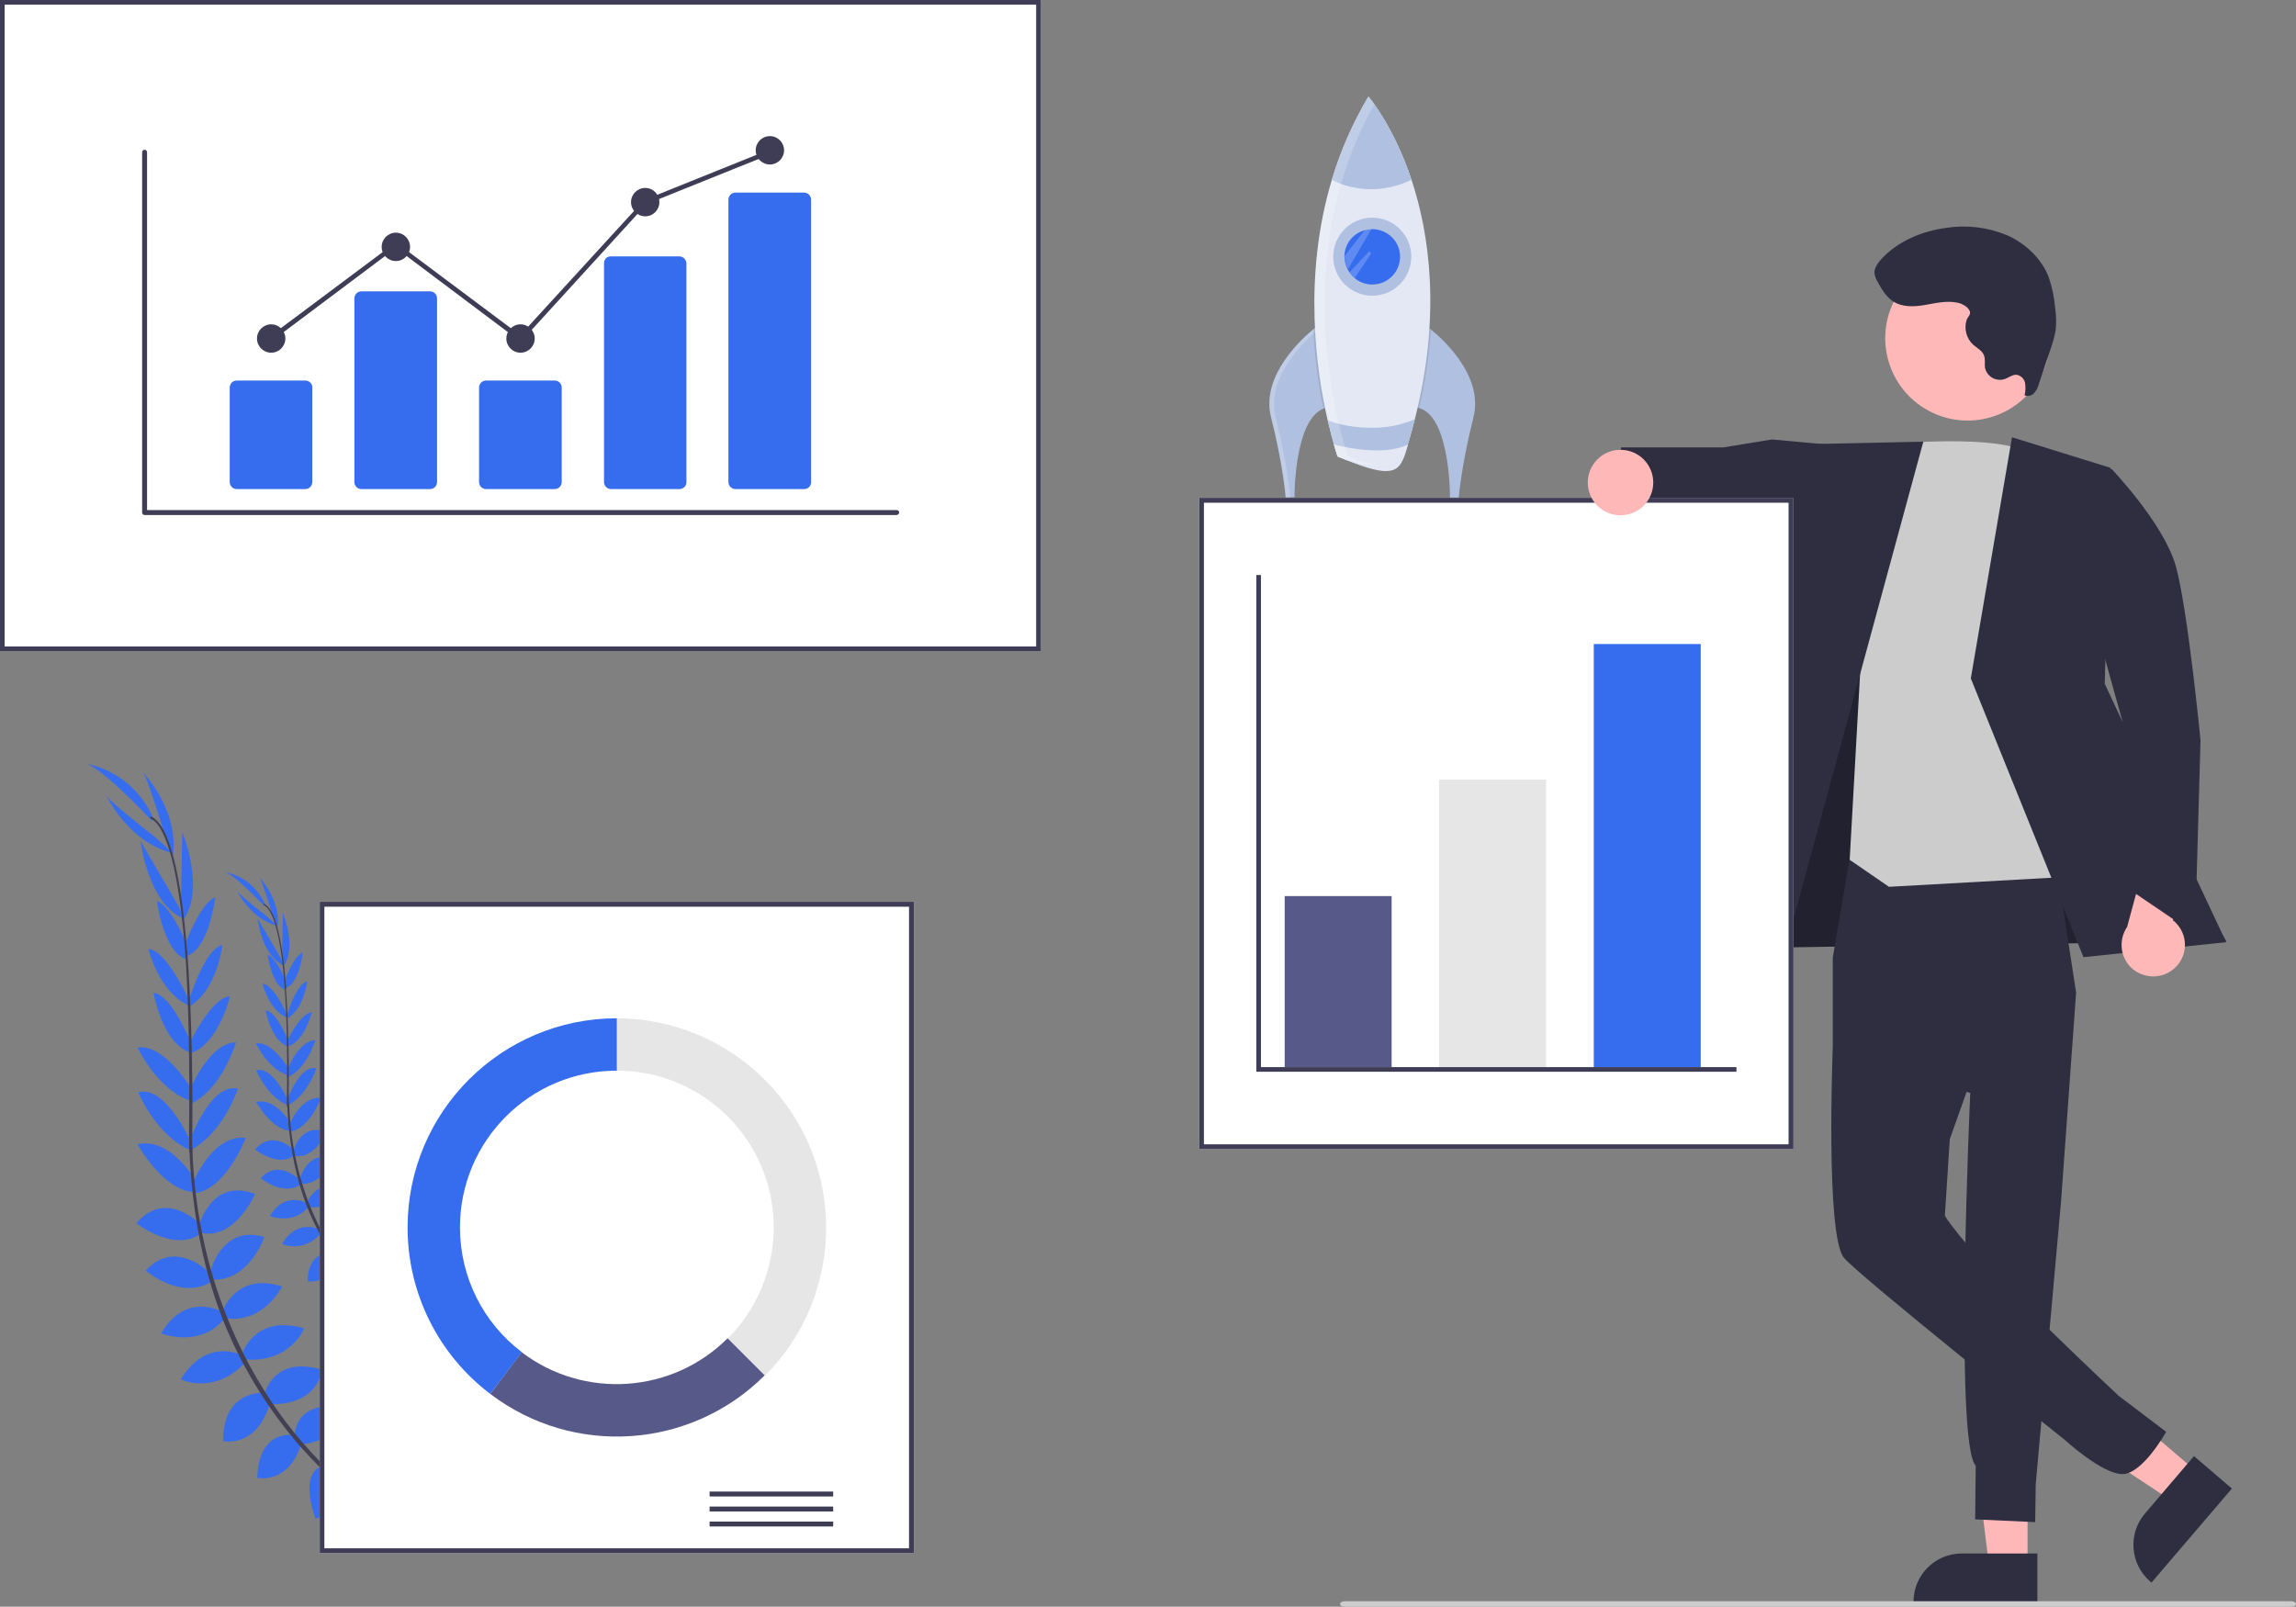 <?xml version="1.0" encoding="utf-8"?>
<!-- Generator: Adobe Illustrator 23.1.1, SVG Export Plug-In . SVG Version: 6.00 Build 0)  -->
<svg version="1.1" id="b2c7d13c-cf19-4853-8e1a-27f628056126"
	 xmlns="http://www.w3.org/2000/svg" xmlns:xlink="http://www.w3.org/1999/xlink" x="0px" y="0px" viewBox="0 0 841.6 589"
	 style="enable-background:new 0 0 841.6 589;" xml:space="preserve">
<rect x="0" y="0" width="841.6" height="589" fill="#808080" stroke="none"/>
<style type="text/css">
	.st0{fill:#366DEE;}
	.st1{fill:#444053;}
	.st2{fill:#FFB8B8;}
	.st3{fill:#2F2E41;}
	.st4{opacity:0.28;enable-background:new    ;}
	.st5{fill:#CCCCCC;}
	.st6{fill:#FFFFFF;}
	.st7{fill:#3F3D56;}
	.st8{fill:#E6E6E6;}
	.st9{fill:#575A89;}
	.st10{fill:#AFC0E0;}
	.st11{opacity:0.2;fill:#FFFFFF;enable-background:new    ;}
	.st12{opacity:0.1;enable-background:new    ;}
	.st13{fill:#E3E8F4;}
</style>
<path class="st0" d="M128.8,547.1c0,0,8.2-4.8,15.8-0.7c0,0-2.7,4.5-12.6,3.5L128.8,547.1z"/>
<path class="st0" d="M127.8,547.3c0,0-2.9,9,2.8,15.6c0,0,3.8-3.6,0.7-13L127.8,547.3z"/>
<path class="st0" d="M118.5,538c0,0,1-7.8,18.5-4.2c0,0-0.2,5-6.5,7.1S121.4,540.7,118.5,538z"/>
<path class="st0" d="M117.4,537.8c0,0-7.6,2-1.8,18.9c0,0,5-0.8,6.2-7.4C123,542.8,120.5,540.4,117.4,537.8z"/>
<path class="st0" d="M108,526.3c0,0-0.4-12.9,17.6-10.6c0,0,0.7,11.7-14.6,13.8L108,526.3z"/>
<path class="st0" d="M96.9,511.2c0,0,3.2-14.4,21-9.1c0,0-0.6,12.6-18.2,12.7L96.9,511.2z"/>
<path class="st0" d="M89,495.7c0,0,4.9-14,22.5-8.7c0,0-4.9,12.5-21.4,11.4L89,495.7z"/>
<path class="st0" d="M81.6,480.7c0,0,4.8-14.5,21.8-9.1c0,0-6.5,13.6-20.8,11.7L81.6,480.7z"/>
<path class="st0" d="M77,466.5c0,0,4.1-17.8,19.9-13c0,0-5.5,16.1-18.8,15.6L77,466.5z"/>
<path class="st0" d="M72.9,449.4c0,0,4.7-17.9,20.6-11.7c0,0-7.3,16.8-19.6,14.3L72.9,449.4z"/>
<path class="st0" d="M70.7,433.7c0,0,6.9-17.8,19.4-16.6c0,0-7.1,18.8-18.6,20.3L70.7,433.7z"/>
<path class="st0" d="M69.5,418.3c0,0,7.6-21.5,17.7-19.2c0,0-5.3,16.4-17.5,22.6L69.5,418.3z"/>
<path class="st0" d="M69.4,400.1c0,0,7-17.8,17.1-18c0,0-5.1,17.6-17.1,22.8L69.4,400.1z"/>
<path class="st0" d="M69.1,383.1c0,0,8.5-17.8,15.2-17.8c0,0-4.2,17.7-14.7,20.9L69.1,383.1z"/>
<path class="st0" d="M69.1,367.3c0,0,5.7-19.5,12.4-20.8c0,0-1.8,16.1-11.8,22.3L69.1,367.3z"/>
<path class="st0" d="M67.7,346.5c0,0,5.7-15.5,11.2-17.6c0,0-2.1,18.5-10.2,21.5L67.7,346.5z"/>
<path class="st0" d="M66.3,332.8l0.5-27.8c0,0,8.9,21.5,0,32.7L66.3,332.8z"/>
<path class="st0" d="M60,304.8c0,0-6.2-20.7-7.8-21.9c0,0,13.5,13.9,11.2,30.7L60,304.8z"/>
<path class="st0" d="M107.5,526.1c0,0-12.7-2.3-13.2,15.7c0,0,11.4,2.5,16-12.2L107.5,526.1z"/>
<path class="st0" d="M96.3,510.6c0,0-14.7-0.8-14.5,17.7c0,0,12.2,2.9,17.2-14L96.3,510.6z"/>
<path class="st0" d="M88.8,496.9c0,0-13-7-22.5,8.8c0,0,12.1,5.9,23.5-6.1L88.8,496.9z"/>
<path class="st0" d="M81.3,480.8c0,0-13.3-7.4-22.2,8c0,0,14,5.7,23.2-5.4L81.3,480.8z"/>
<path class="st0" d="M77.1,466.9c0,0-12.5-13.3-23.7-1.1c0,0,12.9,11.1,24.2,4L77.1,466.9z"/>
<path class="st0" d="M73.7,449.1c0,0-12.6-13.6-23.7-0.7c0,0,14.3,11.4,24.1,3.4L73.7,449.1z"/>
<path class="st0" d="M72,433.2c0,0-9.4-16.6-21.6-13.7c0,0,9.7,17.6,21.3,17.5L72,433.2z"/>
<path class="st0" d="M69.8,418.3c0,0-9.2-20.8-19.1-17.8c0,0,6.6,16,19.2,21.2L69.8,418.3z"/>
<path class="st0" d="M70.1,399.1c0,0-9.7-16.5-19.7-15.1c0,0,7.8,16.6,20.5,19.8L70.1,399.1z"/>
<path class="st0" d="M70.2,382.8c0,0-7.2-18.3-13.9-18.8c0,0,3,18,13.2,21.8L70.2,382.8z"/>
<path class="st0" d="M69.4,366.9c0,0-8.2-18.6-15-19c0,0,3.8,15.7,14.6,20.6L69.4,366.9z"/>
<path class="st0" d="M69.1,347.7c0,0-6-15.4-11.6-17.4c0,0,2.4,18.5,10.6,21.3L69.1,347.7z"/>
<path class="st0" d="M65.5,332.3l-14-24c0,0,2.7,23.1,16,28.6L65.5,332.3z"/>
<path class="st0" d="M56.4,306.5c0,0-17.1-13.2-17.6-15.2c0,0,8.1,17.6,24.7,21.5L56.4,306.5z"/>
<path class="st0" d="M55.7,300.9c0,0-19.3-20.6-24.5-20.9c0,0,16.7,1.7,25,19.9L55.7,300.9z"/>
<path class="st1" d="M68.7,350.6l-0.7,0c-2.2-30.1-6.8-48.1-13-50.6l0.3-0.7C61.8,302,66.5,319.7,68.7,350.6z"/>
<path class="st1" d="M70.5,422.4l-1.1,0c-0.1-2.8-0.1-5.7-0.1-8.5c0.3-24.8-0.2-47.6-1.4-64.8l0.7-0.8c1.3,17.2,2.1,40.7,1.9,65.6
	C70.4,416.8,70.4,419.6,70.5,422.4z"/>
<path class="st1" d="M149,562.4c-0.2-0.1-19.4-10-38.8-32C98.9,517.5,89.7,502.8,83,487c-8.4-19.8-12.9-43.7-13.6-66.8l1.1,0.6
	c1.6,51.8,23.2,88.4,40.8,108.5c19.1,21.9,38.2,31.6,38.4,31.7L149,562.4z"/>
<path class="st0" d="M141.2,481.1c0,0,5-2.9,9.6-0.4c0,0-1.6,2.7-7.6,2.1L141.2,481.1z"/>
<path class="st0" d="M140.6,481.2c0,0-1.7,5.5,1.7,9.4c0,0,2.3-2.2,0.5-7.9L140.6,481.2z"/>
<path class="st0" d="M134.9,475.6c0,0,0.6-4.7,11.2-2.6c0,0-0.1,3-3.9,4.3C138.4,478.5,136.7,477.2,134.9,475.6z"/>
<path class="st0" d="M134.3,475.5c0,0-4.6,1.2-1.1,11.4c0,0,3-0.5,3.7-4.4C137.7,478.5,136.2,477,134.3,475.5z"/>
<path class="st0" d="M128.6,468.5c0,0-0.2-7.8,10.6-6.4c0,0,0.4,7.1-8.8,8.4L128.6,468.5z"/>
<path class="st0" d="M121.9,459.3c0,0,2-8.7,12.7-5.5c0,0-0.4,7.6-11,7.7L121.9,459.3z"/>
<path class="st0" d="M117.1,450c0,0,3-8.4,13.6-5.3c0,0-3,7.5-12.9,6.9L117.1,450z"/>
<path class="st0" d="M112.6,440.9c0,0,2.9-8.8,13.2-5.5c0,0-3.9,8.3-12.6,7.1L112.6,440.9z"/>
<path class="st0" d="M109.9,432.4c0,0,2.5-10.8,12-7.8c0,0-3.3,9.7-11.4,9.4L109.9,432.4z"/>
<path class="st0" d="M107.4,422.1c0,0,2.8-10.8,12.4-7.1c0,0-4.4,10.1-11.9,8.7L107.4,422.1z"/>
<path class="st0" d="M106,412.5c0,0,4.2-10.8,11.7-10c0,0-4.3,11.4-11.2,12.3L106,412.5z"/>
<path class="st0" d="M105.3,403.2c0,0,4.6-13,10.7-11.6c0,0-3.2,9.9-10.6,13.7L105.3,403.2z"/>
<path class="st0" d="M105.3,392.2c0,0,4.2-10.8,10.3-10.9c0,0-3.1,10.7-10.4,13.7L105.3,392.2z"/>
<path class="st0" d="M105.1,381.9c0,0,5.1-10.7,9.2-10.8c0,0-2.6,10.7-8.9,12.6L105.1,381.9z"/>
<path class="st0" d="M105.1,372.4c0,0,3.4-11.8,7.5-12.6c0,0-1.1,9.7-7.1,13.5L105.1,372.4z"/>
<path class="st0" d="M104.2,359.8c0,0,3.4-9.4,6.8-10.6c0,0-1.2,11.2-6.2,13L104.2,359.8z"/>
<path class="st0" d="M103.4,351.5l0.3-16.8c0,0,5.4,13,0,19.8L103.4,351.5z"/>
<path class="st0" d="M99.6,334.6c0,0-3.7-12.5-4.7-13.2c0,0,8.2,8.4,6.8,18.6L99.6,334.6z"/>
<path class="st0" d="M128.3,468.4c0,0-7.7-1.4-8,9.5c0,0,6.9,1.5,9.7-7.4L128.3,468.4z"/>
<path class="st0" d="M121.6,459c0,0-8.9-0.5-8.8,10.7c0,0,7.4,1.7,10.4-8.5L121.6,459z"/>
<path class="st0" d="M117,450.7c0,0-7.9-4.2-13.6,5.3c0,0,7.3,3.6,14.2-3.7L117,450.7z"/>
<path class="st0" d="M112.4,441c0,0-8.1-4.5-13.4,4.8c0,0,8.5,3.4,14-3.3L112.4,441z"/>
<path class="st0" d="M109.9,432.6c0,0-7.6-8-14.3-0.7c0,0,7.8,6.7,14.6,2.4L109.9,432.6z"/>
<path class="st0" d="M107.9,421.8c0,0-7.6-8.2-14.4-0.4c0,0,8.7,6.9,14.5,2L107.9,421.8z"/>
<path class="st0" d="M106.9,412.3c0,0-5.7-10.1-13-8.3c0,0,5.9,10.6,12.8,10.5L106.9,412.3z"/>
<path class="st0" d="M105.5,403.2c0,0-5.6-12.6-11.6-10.8c0,0,4,9.7,11.6,12.8L105.5,403.2z"/>
<path class="st0" d="M105.7,391.6c0,0-5.9-10-11.9-9.1c0,0,4.7,10,12.4,11.9L105.7,391.6z"/>
<path class="st0" d="M105.8,381.8c0,0-4.4-11.1-8.4-11.4c0,0,1.8,10.9,8,13.2L105.8,381.8z"/>
<path class="st0" d="M105.3,372.1c0,0-4.9-11.2-9.1-11.5c0,0,2.3,9.5,8.8,12.4L105.3,372.1z"/>
<path class="st0" d="M105.1,360.5c0,0-3.6-9.3-7-10.5c0,0,1.5,11.2,6.4,12.9L105.1,360.5z"/>
<path class="st0" d="M102.9,351.2l-8.5-14.5c0,0,1.6,14,9.7,17.3L102.9,351.2z"/>
<path class="st0" d="M97.4,335.6c0,0-10.3-8-10.6-9.2c0,0,4.9,10.6,14.9,13L97.4,335.6z"/>
<path class="st0" d="M97,332.3c0,0-11.7-12.5-14.8-12.6c0,0,10.1,1,15.1,12L97,332.3z"/>
<path class="st1" d="M104.9,362.3l-0.5,0c-1.3-18.2-4.1-29.1-7.9-30.6l0.2-0.4C100.7,332.9,103.5,343.6,104.9,362.3z"/>
<path class="st1" d="M105.9,405.7l-0.7,0c0-1.7-0.1-3.4,0-5.1c0.2-15-0.1-28.8-0.9-39.2l0.4-0.5c0.8,10.4,1.3,24.6,1.1,39.6
	C105.9,402.3,105.9,404,105.9,405.7z"/>
<path class="st1" d="M153.4,490.3c-0.1-0.1-11.7-6-23.4-19.4c-6.8-7.8-12.4-16.7-16.5-26.2c-5.1-11.9-7.8-26.4-8.2-40.4l0.7,0.4
	c1,31.3,14,53.4,24.7,65.6c11.6,13.2,23.1,19.1,23.2,19.2L153.4,490.3z"/>
<polygon class="st2" points="743.2,574.2 729.1,574.2 722.4,519.9 743.2,519.9 "/>
<path class="st3" d="M746.8,587.8l-45.4,0v-0.6c0-9.8,7.9-17.7,17.7-17.7h0l27.7,0L746.8,587.8z"/>
<polygon class="st2" points="805.3,539.6 796.2,550.3 750.5,520.1 764,504.3 "/>
<path class="st3" d="M818.1,545.7l-29.5,34.5l-0.4-0.4c-7.4-6.3-8.3-17.5-2-24.9l0,0l18-21.1L818.1,545.7z"/>
<polygon class="st3" points="643.2,307.1 638.9,347.5 816,345 738.8,219.1 675.7,216.8 "/>
<polygon class="st4" points="643.2,307.1 638.9,347.5 816,345 738.8,219.1 675.7,216.8 "/>
<path class="st3" d="M678.1,314.1l-6.3,37v33.1l50.4,16.5c0,0-5.9,128.4,2,136.6l-0.2,19.7l22,1l0.2-13.9l9.3-103.9l5.5-76.3
	l-8.9-57.8L678.1,314.1z"/>
<path class="st3" d="M717.1,345.9l-45.3,38.2c0,0-2.7,68.9,4.1,77c5.8,6.9,81,66.8,81,66.8s13.4,12.3,20.9,12.5s16.2-15.5,16.2-15.5
	l-17.4-13.2c0,0-45-42-58.3-58.7c-5.4-6.7-5.4-7.4-5.4-7.4l1.8-28l18.5-52L717.1,345.9z"/>
<polygon class="st3" points="669,162.9 649.5,161.1 631.8,164 594.2,164 591,191.2 625.3,198.9 633.6,194.8 668.4,208.1 "/>
<path class="st5" d="M692.4,162.8c0,0,41.5-3.9,50.9,3.5s29.6,154.3,29.6,154.3l-80.5,4.5l-14.4-9.9l4.1-73.3L692.4,162.8z"/>
<polygon class="st3" points="705,161.9 659.3,162.9 616.6,355.6 650.3,363 "/>
<polygon class="st3" points="737.5,160.3 773.6,171.5 771.5,250.7 816,345.4 763.7,350.9 722.4,248.7 "/>
<path class="st2" d="M797,355c4.8-4.2,5.2-11.5,1-16.2c-0.4-0.5-0.9-1-1.5-1.4l7.2-25.3l-14.3-8.2l-9.7,35.9
	c-3.6,5.3-2.3,12.5,2.9,16.1C787.1,358.9,793,358.6,797,355L797,355z"/>
<path class="st3" d="M752.7,173.7l21.3-1.8c0,0,19.1,20,23.5,35.5s9.1,64,9.1,64l-2,71l-24.9-16.9l-1.7-61L752.7,173.7z"/>
<ellipse transform="matrix(0.48 -0.877 0.877 0.48 266.754 696.974)" class="st2" cx="721" cy="123.6" rx="30.2" ry="30.2"/>
<path class="st3" d="M717.7,111c-4-0.9-8.1,0.1-12.1,0.8s-8.4,0.9-11.8-1.4c-2.5-1.7-4.1-4.4-5.5-7c-0.6-0.9-1-2-1.2-3.1
	c-0.2-1.9,1.1-3.7,2.4-5.2c6.1-6.7,15-10.4,24.1-11.6c7.4-1.1,15-0.2,22,2.7c6.8,3,12.7,8.5,15.4,15.5c1.2,3.6,2,7.3,2.3,11
	c0.4,2.8,0.5,5.6,0.2,8.4c-0.4,2.1-0.9,4.1-1.6,6.1l-4.5,13.4c-0.3,1.3-0.9,2.5-1.8,3.5c-0.9,1-2.3,1.3-3.5,0.8
	c0.4-1.5,0.4-3,0.2-4.5c-0.3-1.5-1.5-2.7-3-3c-1.6-0.2-3,1.1-4.6,1.6c-3,0.9-6.1-0.8-7-3.8c0-0.1-0.1-0.3-0.1-0.4
	c-0.2-1.5,0.2-3.2-0.4-4.6c-0.7-1.7-2.5-2.6-3.9-3.8c-2.5-2.3-3.5-5.9-2.4-9.2c0.4-1.1,1.4-1.6,1.2-2.9
	C721.6,112.5,719.1,111.3,717.7,111z"/>
<path class="st6" d="M381.6,238.7H0V0h381.6V238.7z"/>
<path class="st7" d="M381.6,238.7H0V0h381.6V238.7z M1.7,237h378.1V1.7H1.7V237z"/>
<path class="st6" d="M335,569.4H117.2V330.6H335V569.4z"/>
<path class="st7" d="M335,569.4H117.2V330.6H335V569.4z M118.9,567.6h214.3V332.4H118.9V567.6z"/>
<rect x="260.1" y="546.8" class="st7" width="45.3" height="1.8"/>
<rect x="260.1" y="552.3" class="st7" width="45.3" height="1.8"/>
<rect x="260.1" y="557.8" class="st7" width="45.3" height="1.8"/>
<path class="st8" d="M226.1,373.3v19.2c31.8,0,57.5,25.7,57.5,57.5c0,15.3-6.1,29.9-16.8,40.7l13.6,13.6
	c29.9-29.9,29.9-78.5,0-108.4C265.9,381.4,246.4,373.3,226.1,373.3z"/>
<path class="st9" d="M280.3,504.2l-13.6-13.6c-20.3,20.3-52.6,22.5-75.5,5.1L179.7,511C210.2,534.2,253.2,531.3,280.3,504.2z"/>
<path class="st0" d="M168.6,450c0-31.8,25.7-57.5,57.5-57.5l0,0v-19.2c-42.3,0-76.7,34.3-76.7,76.7c0,24,11.2,46.5,30.3,61
	l11.6-15.3C177,484.9,168.6,468,168.6,450z"/>
<path class="st6" d="M657.4,421.3H439.6V182.5h217.8V421.3z"/>
<path class="st7" d="M657.4,421.3H439.6V182.5h217.8V421.3z M441.3,419.5h214.3V184.3H441.3V419.5z"/>
<rect x="470.9" y="328.5" class="st9" width="39.2" height="62.7"/>
<rect x="527.5" y="285.8" class="st8" width="39.2" height="105.4"/>
<rect x="584.2" y="236.1" class="st0" width="39.2" height="155.1"/>
<polygon class="st7" points="636.5,392.9 460.5,392.9 460.5,210.8 462.2,210.8 462.2,391.2 636.5,391.2 "/>
<circle class="st2" cx="594" cy="176.9" r="12"/>
<path class="st5" d="M839.7,589H493.1c-1,0-1.9-0.4-1.9-1s0.8-1,1.9-1h346.6c1,0,1.9,0.4,1.9,1S840.8,589,839.7,589z"/>
<path class="st7" d="M328.6,188.8H53c-0.5,0-0.9-0.4-0.9-0.9V55.8c0-0.5,0.4-0.9,0.9-0.9c0.5,0,0.9,0.4,0.9,0.9v131.2h274.8
	c0.5,0,0.9,0.4,0.9,0.9S329.1,188.8,328.6,188.8C328.6,188.8,328.6,188.8,328.6,188.8L328.6,188.8z"/>
<path class="st0" d="M111.9,179.3H86.8c-1.4,0-2.6-1.1-2.6-2.6v-34.6c0-1.4,1.1-2.6,2.6-2.6h25.1c1.4,0,2.6,1.1,2.6,2.6v34.6
	C114.4,178.2,113.3,179.3,111.9,179.3z"/>
<path class="st0" d="M157.6,179.3h-25.1c-1.4,0-2.6-1.1-2.6-2.6v-67.3c0-1.4,1.1-2.6,2.6-2.6h25.1c1.4,0,2.6,1.1,2.6,2.6v67.3
	C160.2,178.2,159,179.3,157.6,179.3z"/>
<path class="st0" d="M203.3,179.3h-25.1c-1.4,0-2.6-1.1-2.6-2.6v-34.6c0-1.4,1.1-2.6,2.6-2.6h25.1c1.4,0,2.6,1.1,2.6,2.6v34.6
	C205.9,178.2,204.7,179.3,203.3,179.3z"/>
<path class="st0" d="M249,179.3H224c-1.4,0-2.5-1.1-2.6-2.4V96.4c0-1.4,1.2-2.5,2.6-2.4H249c1.4,0,2.5,1.1,2.6,2.4v80.5
	C251.6,178.2,250.4,179.3,249,179.3z"/>
<path class="st0" d="M294.7,179.3h-25.1c-1.4,0-2.6-1.1-2.6-2.6V73.2c0-1.4,1.1-2.6,2.6-2.6h25.1c1.4,0,2.6,1.1,2.6,2.6v103.6
	C297.3,178.2,296.2,179.3,294.7,179.3z"/>
<circle class="st7" cx="99.4" cy="124.1" r="5.2"/>
<circle class="st7" cx="145.1" cy="90.5" r="5.2"/>
<circle class="st7" cx="190.8" cy="124.1" r="5.2"/>
<circle class="st7" cx="236.5" cy="74.1" r="5.2"/>
<circle class="st7" cx="282.2" cy="55.1" r="5.2"/>
<polygon class="st7" points="190.9,125.3 145.1,90.9 99.9,124.8 98.8,123.4 145.1,88.8 190.7,122.9 236,73.4 236.2,73.3 281.9,54.9 
	282.5,56.5 237,74.8 "/>
<path class="st10" d="M486.6,149.4c-0.5,0.1-1,0.2-1.5,0.4c-10.8,4.3-10.6,32.5-10.6,32.5h-3.2c0,0-1-12.1-5.4-29.4
	c-3.9-15.5,12.2-29.5,15.4-32.1c0.4-0.3,0.6-0.5,0.6-0.5C498.2,126.4,486.6,149.4,486.6,149.4z"/>
<path class="st11" d="M483.1,120.9c-0.4-0.2-0.8-0.3-1.2-0.5c0,0-0.2,0.2-0.6,0.5c-3.3,2.6-19.4,16.6-15.4,32.1
	c4.4,17.3,5.3,29.4,5.3,29.4h1.8c0,0-1-12.1-5.4-29.4C463.8,137.5,479.8,123.6,483.1,120.9z"/>
<path class="st10" d="M540.1,153c-4.4,17.3-5.4,29.4-5.4,29.4h-3.2c0,0,0.2-29.5-11.3-32.8c-0.3-0.1-0.5-0.1-0.8-0.2
	c0,0-11.6-23,4.6-29c0,0,0.2,0.1,0.5,0.4C527.5,123.2,544.1,137.2,540.1,153z"/>
<path class="st12" d="M486.6,149.4c-0.5,0.1-1,0.2-1.5,0.4c-2-9.5-3.2-19.2-3.7-29c0.4-0.3,0.6-0.5,0.6-0.5
	C498.2,126.4,486.6,149.4,486.6,149.4z"/>
<path class="st12" d="M524.5,120.8c-0.7,9.7-2.1,19.3-4.3,28.8c-0.3-0.1-0.5-0.1-0.8-0.2c0,0-11.6-23,4.6-29
	C524.1,120.4,524.2,120.5,524.5,120.8z"/>
<path class="st13" d="M518.6,153.7c-1.1,4.4-2.4,9-3.9,13.6c-2.3,7-7.1,7.4-24.4,0c0,0-1.7-4.9-3.6-13.1
	c-4.2-18.2-9.2-52.8,1.5-88.3c3.2-10.7,7.7-20.9,13.4-30.5c0,0,9.1,10.5,15.8,30.5C524,85.9,528.3,115.5,518.6,153.7z"/>
<circle class="st10" cx="503" cy="94.1" r="14.3"/>
<path class="st0" d="M513.2,94.1c0,5.6-4.5,10.2-10.2,10.2c-2.3,0-4.6-0.8-6.4-2.3c-0.7-0.6-1.4-1.3-1.9-2.1
	c-0.2-0.3-0.5-0.7-0.7-1.1c-0.8-1.5-1.2-3.1-1.2-4.7c0-0.1,0-0.2,0-0.2c0.1-4.5,3.1-8.3,7.4-9.5c0.8-0.2,1.6-0.3,2.4-0.4h0.3
	C508.6,84,513.2,88.5,513.2,94.1C513.2,94.1,513.2,94.1,513.2,94.1z"/>
<path class="st10" d="M517.4,65.9c-16.3,7.8-29.2,0-29.2,0c3.2-10.7,7.7-20.9,13.4-30.5C501.6,35.4,510.7,45.9,517.4,65.9z"/>
<path class="st10" d="M518.6,153.7c-0.8,3-1.6,6-2.5,9.1c-0.4,1.5-0.9,3-1.4,4.5c-0.7,2.2-7.1,7.4-24.4,0c0,0-0.6-1.6-1.4-4.5
	c-0.6-2.2-1.4-5.1-2.2-8.7c0,0,6.4,2.7,15.5,2.7C507.8,157,513.4,155.9,518.6,153.7z"/>
<path class="st13" d="M516.1,162.9c-0.4,1.5-0.9,3-1.4,4.5c-0.7,2.2-7.1,7.4-24.4,0c0,0-0.6-1.6-1.4-4.5
	C488.8,162.9,506.4,167.9,516.1,162.9z"/>
<path class="st11" d="M500.3,84.3L500.3,84.3l-7.4,9.5c0,0.1,0,0.2,0,0.2c0,1.6,0.4,3.3,1.2,4.7l8.7-14.9L500.3,84.3z"/>
<path class="st11" d="M502.6,92.9l-6,9c-0.7-0.6-1.4-1.3-1.9-2.1l7.2-7.7L502.6,92.9z"/>
<path class="st11" d="M494.1,167.3c0,0-1.7-4.9-3.6-13.1c-4.2-18.2-9.2-52.8,1.5-88.3c2.9-9.6,6.8-18.9,11.8-27.6
	c-1.4-1.9-2.2-2.9-2.2-2.9c-5.7,9.6-10.3,19.8-13.4,30.5c-10.7,35.6-5.7,70.2-1.5,88.3c1.9,8.3,3.6,13.1,3.6,13.1
	c6.8,2.9,12.1,3.6,15.9,3.2C502.9,170.3,498.9,169.4,494.1,167.3z"/>
</svg>

